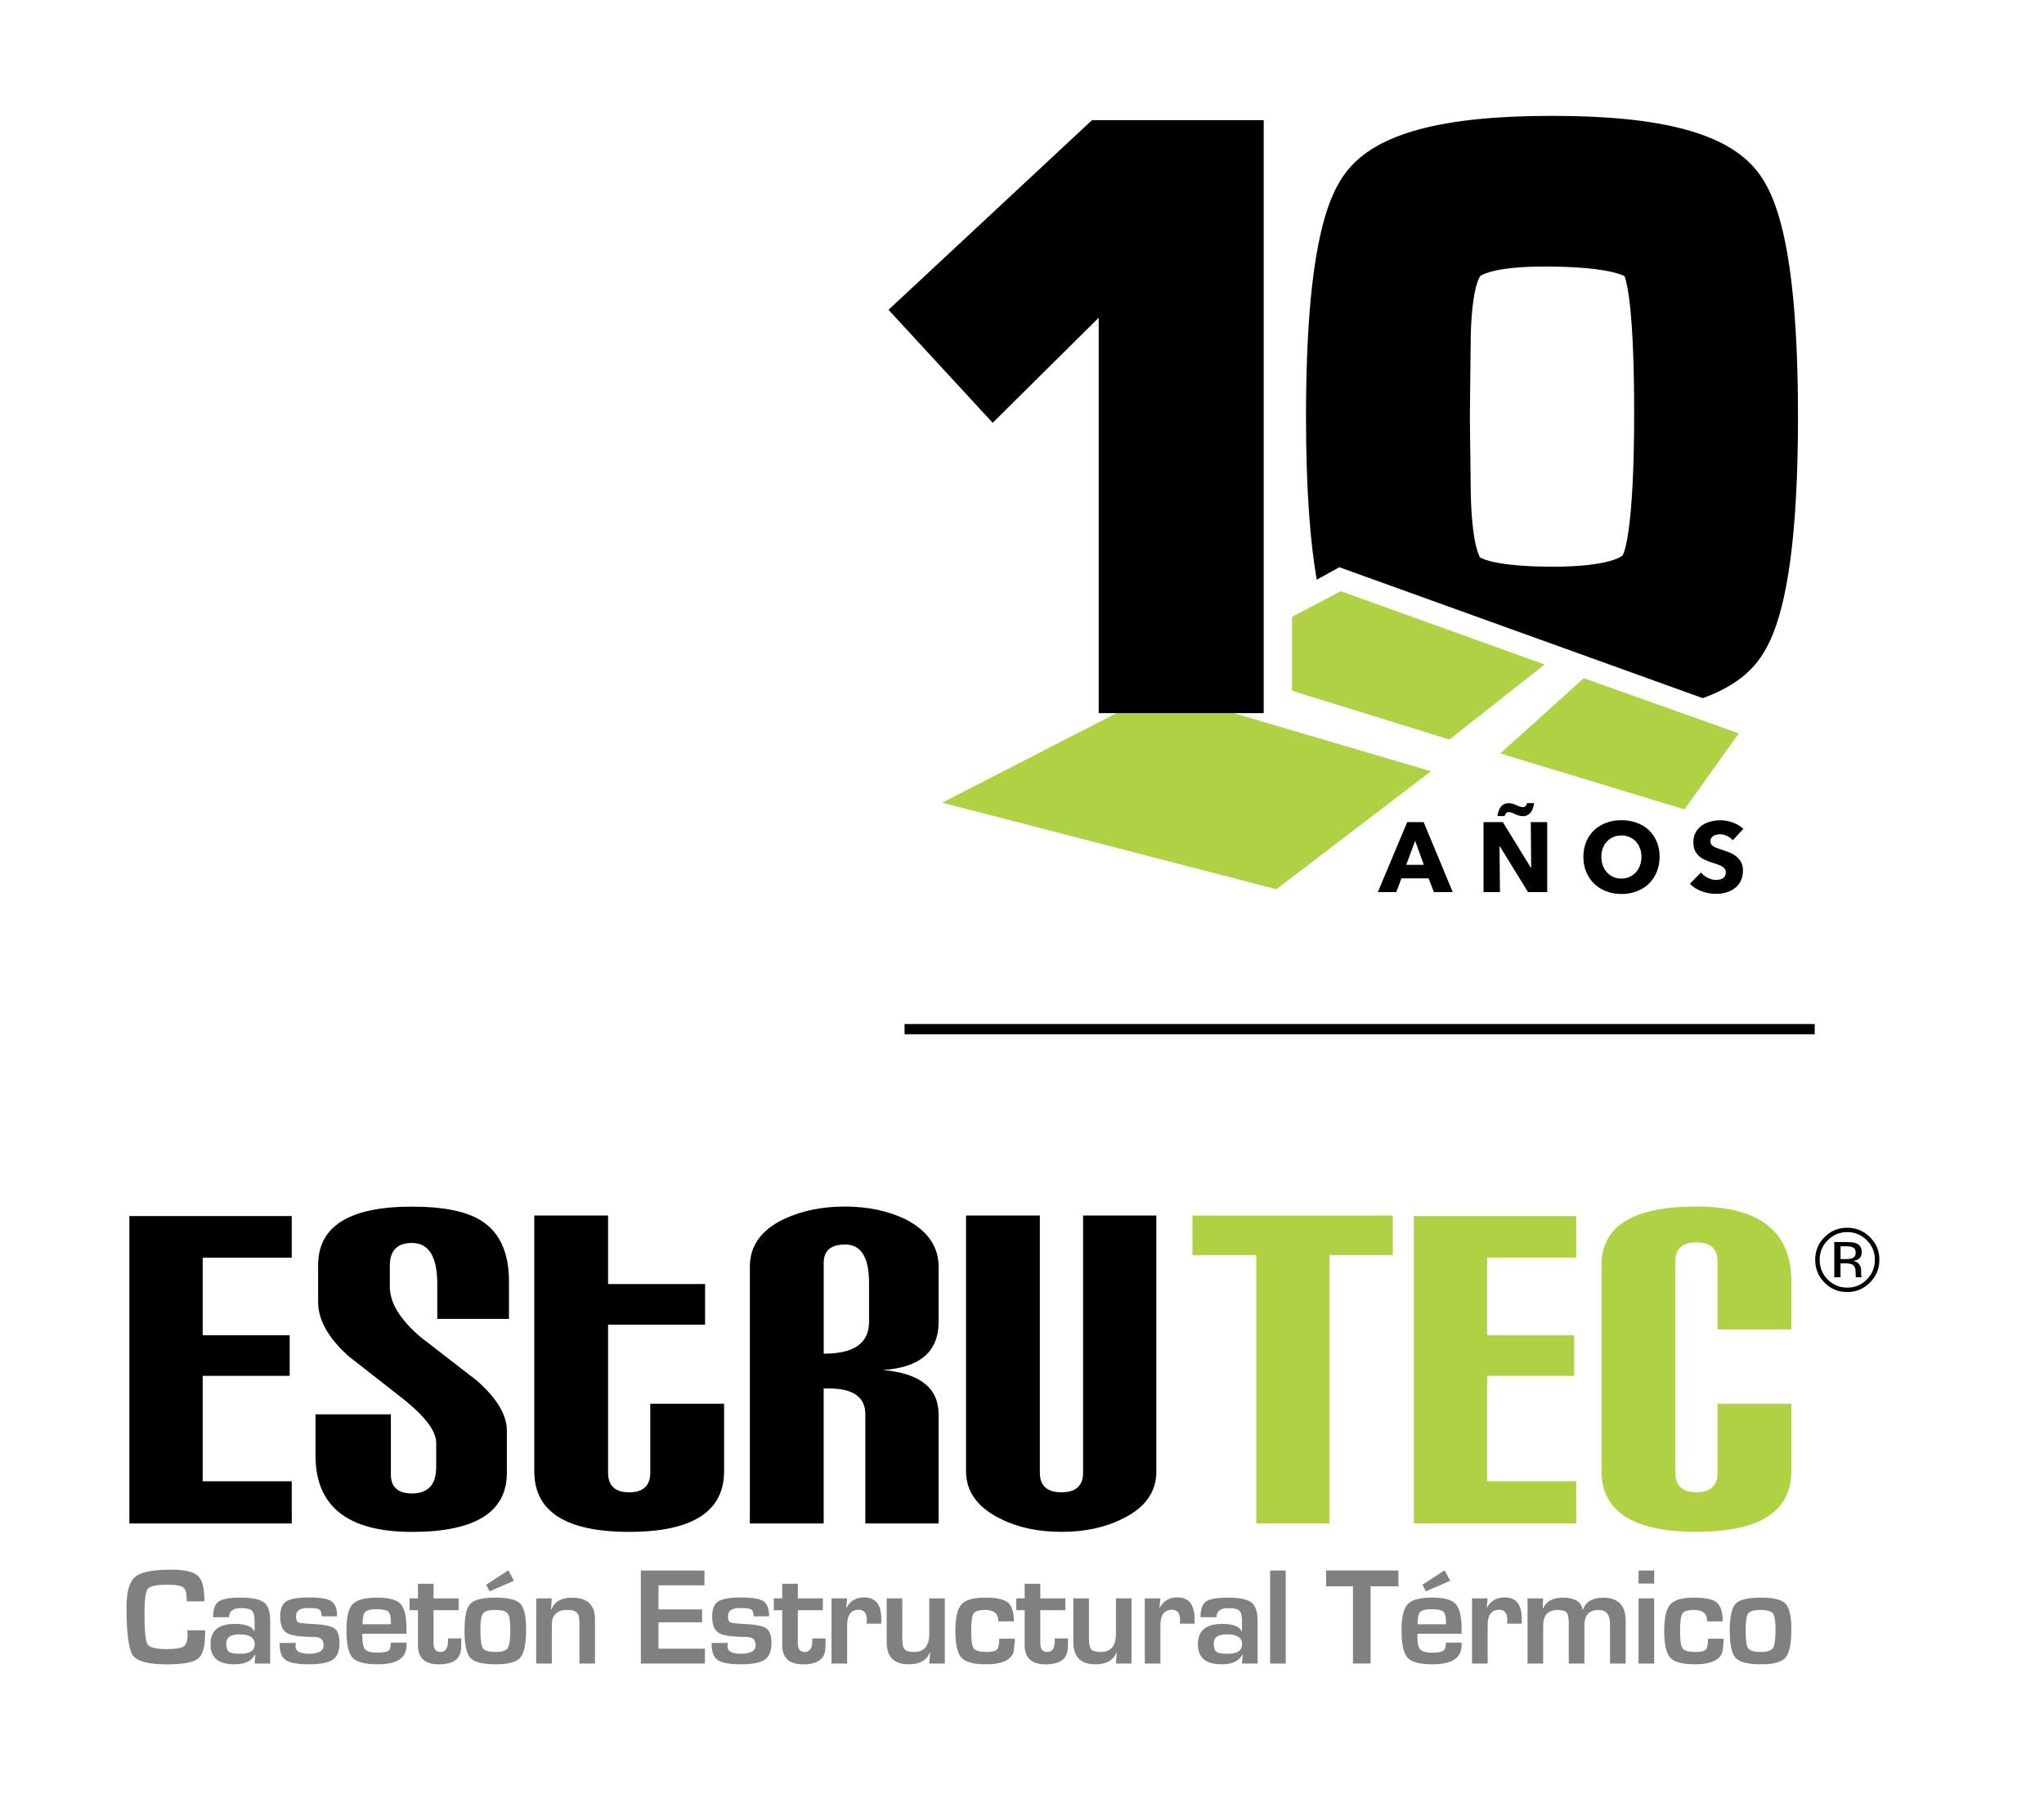 <?xml version="1.0" encoding="utf-8"?>
<!-- Generator: Adobe Illustrator 25.4.1, SVG Export Plug-In . SVG Version: 6.00 Build 0)  -->
<svg version="1.1" id="Layer_1" xmlns="http://www.w3.org/2000/svg" xmlns:xlink="http://www.w3.org/1999/xlink" x="0px" y="0px"
	 viewBox="0 0 511.7 453.62" style="enable-background:new 0 0 511.7 453.62;" xml:space="preserve">
<style type="text/css">
	.st0{fill-rule:evenodd;clip-rule:evenodd;}
	.st1{fill-rule:evenodd;clip-rule:evenodd;fill:#AFD244;}
	.st2{fill-rule:evenodd;clip-rule:evenodd;fill:#7E8081;}
</style>
<g>
	<g>
		<path id="XMLID_00000137823904019680502900000017712817603846862768_" class="st0" d="M73.04,381.34H32.39V304.4h40.65v10.43
			h-22.3v19.4h21.78v10.16H50.74v26.39h22.3V381.34L73.04,381.34z M127.42,320.76v9.37h-17.95v-8.71c0-6.86-2.11-10.29-6.34-10.29
			c-3.7,0-5.54,1.91-5.54,5.68v5.28c0,4.02,2.57,8.25,7.79,12.67l13.99,10.82c5.02,4.42,7.52,8.58,7.52,12.54v10.56
			c0,9.83-7.92,14.78-23.76,14.78c-16.1,0-24.15-6.4-24.15-19.14v-10.29h18.87v15.05c0,3.17,1.78,4.75,5.28,4.75
			c4.03,0,6.07-2.18,6.07-6.6v-6.07c0-2.9-2.71-6.53-8.05-10.82l-13.99-10.95c-5.02-4.55-7.52-9.04-7.52-13.46v-9.24
			c0-9.77,7.85-14.65,23.49-14.65c7.92,0,13.73,1.19,17.42,3.56C125.11,308.49,127.42,313.57,127.42,320.76L127.42,320.76z
			 M152.23,304.26v17.16h24.28v10.16h-24.28v37.09c0,3.23,1.78,4.88,5.28,4.88s5.28-1.65,5.28-4.88v-17.29h18.48v16.89
			c0,10.1-7.92,15.18-23.76,15.18s-23.76-5.08-23.76-15.18v-64.01H152.23L152.23,304.26z M234.98,381.34h-18.35v-27.32
			c0-4.29-3.04-6.47-9.11-6.47h-1.32v33.79h-18.48v-64.27c0-5.21,2.84-9.17,8.45-11.88c4.49-2.11,9.57-3.17,15.31-3.17
			c5.74,0,10.76,1.05,15.18,3.17c5.54,2.84,8.31,6.8,8.31,11.88v13.86c0,7.39-4.68,11.42-13.99,12.01
			c9.31,0.79,13.99,4.49,13.99,11.09v27.31H234.98z M217.56,330.92v-9.77c0-6.4-1.98-9.63-5.94-9.63c-3.63,0-5.41,1.52-5.41,4.62
			v22.7h0.13C213.8,338.84,217.56,336.2,217.56,330.92L217.56,330.92z M289.49,368.27c0,5.21-2.84,9.17-8.45,11.88
			c-4.29,2.18-9.44,3.3-15.31,3.3s-11.02-1.12-15.31-3.3c-5.74-2.84-8.58-6.8-8.58-11.88v-64.01h18.48v64.4
			c0,3.23,1.78,4.88,5.41,4.88s5.41-1.65,5.41-4.88v-64.4h18.34v64.01H289.49z"/>
		<path id="XMLID_00000075860513760735235280000002999808986724438945_" class="st1" d="M348.68,314.17h-15.84v67.18H314.5v-67.18
			h-15.97v-9.9h50.15V314.17L348.68,314.17z M394.6,381.34h-40.65V304.4h40.65v10.43h-22.3v19.4h21.78v10.16H372.3v26.39h22.3
			L394.6,381.34L394.6,381.34z M448.45,320.76v12.01h-18.48v-17.03c0-3.17-1.78-4.75-5.28-4.75s-5.28,1.58-5.28,4.75v52.92
			c0,3.23,1.78,4.88,5.28,4.88s5.28-1.65,5.28-4.88v-17.29h18.48v16.89c0,10.1-7.92,15.18-23.75,15.18
			c-15.84,0-23.76-5.08-23.76-15.18v-51.6c0-9.77,7.92-14.65,23.76-14.65C440.53,302.02,448.45,308.29,448.45,320.76L448.45,320.76z
			"/>
		<path id="XMLID_00000173845988350890824070000013441872988777281949_" class="st2" d="M46.91,408.09h4.44v0.8
			c0,3.25-0.59,5.35-1.76,6.29c-1.19,0.96-3.81,1.43-7.84,1.43c-4.59,0-7.42-0.75-8.49-2.25c-1.05-1.5-1.59-5.52-1.59-12.06
			c0-3.84,0.72-6.36,2.15-7.58c1.43-1.2,4.44-1.82,9-1.82c3.32,0,5.54,0.51,6.66,1.5c1.12,1,1.68,2.97,1.68,5.92l0.02,0.52h-4.44
			v-0.59c0-1.52-0.3-2.5-0.87-2.92c-0.56-0.44-1.89-0.65-3.93-0.65c-2.74,0-4.38,0.33-4.93,1.01c-0.56,0.66-0.84,2.66-0.84,5.96
			c0,4.47,0.24,7.11,0.75,7.93c0.49,0.8,2.1,1.22,4.8,1.22c2.18,0,3.62-0.23,4.26-0.68c0.66-0.45,0.98-1.45,0.98-3L46.91,408.09
			L46.91,408.09z M57.35,404.82h-4c0-1.96,0.45-3.27,1.36-3.93c0.91-0.65,2.73-0.98,5.42-0.98c2.93,0,4.93,0.4,5.96,1.21
			c1.03,0.8,1.55,2.34,1.55,4.63v10.66h-3.91l0.19-2.24l-0.1-0.02c-0.75,1.62-2.48,2.45-5.21,2.45c-3.95,0-5.92-1.68-5.92-5.03
			c0-3.39,2.03-5.08,6.06-5.08c2.69,0,4.33,0.61,4.91,1.85h0.07v-2.64c0-1.27-0.23-2.13-0.66-2.53c-0.44-0.42-1.36-0.63-2.73-0.63
			C58.34,402.53,57.35,403.3,57.35,404.82L57.35,404.82z M59.95,409.1c-2.2,0-3.3,0.77-3.3,2.29c0,1.05,0.23,1.75,0.68,2.08
			s1.41,0.49,2.87,0.49c2.38,0,3.56-0.8,3.56-2.39C63.76,409.92,62.48,409.1,59.95,409.1L59.95,409.1z M84.4,404.58h-3.83
			c-0.02-0.14-0.04-0.23-0.05-0.3c-0.09-0.79-0.3-1.28-0.68-1.47c-0.37-0.19-1.26-0.3-2.67-0.3c-2.04,0-3.06,0.66-3.06,1.97
			c0,0.91,0.17,1.43,0.54,1.61c0.35,0.18,1.57,0.31,3.63,0.42c2.79,0.12,4.6,0.51,5.45,1.1c0.84,0.61,1.26,1.83,1.26,3.7
			c0,1.99-0.56,3.37-1.68,4.14c-1.12,0.77-3.15,1.15-6.05,1.15c-2.78,0-4.68-0.35-5.71-1.05c-1.01-0.7-1.54-1.99-1.54-3.9v-0.4h4.07
			c-0.05,0.23-0.09,0.4-0.1,0.54c-0.16,1.45,0.96,2.17,3.34,2.17c2.48,0,3.7-0.72,3.7-2.15c0-1.36-0.77-2.06-2.32-2.06
			c-3.48,0-5.78-0.33-6.9-1c-1.1-0.65-1.66-2.03-1.66-4.11c0-1.87,0.51-3.13,1.52-3.79c1.01-0.65,2.95-0.98,5.83-0.98
			c2.73,0,4.54,0.31,5.49,0.94C83.93,401.49,84.4,402.73,84.4,404.58L84.4,404.58z M97.84,411.18h3.93v0.63
			c0,3.2-2.39,4.79-7.18,4.79c-3.23,0-5.36-0.56-6.36-1.66s-1.5-3.44-1.5-7.01c0-3.18,0.52-5.31,1.57-6.41
			c1.05-1.08,3.09-1.62,6.13-1.62c2.9,0,4.86,0.52,5.85,1.59c0.98,1.07,1.49,3.14,1.49,6.27v1.19H90.73
			c-0.03,0.37-0.03,0.61-0.03,0.72c0,1.61,0.24,2.67,0.73,3.22c0.51,0.52,1.49,0.8,2.97,0.8c1.43,0,2.36-0.16,2.8-0.47
			C97.63,412.89,97.84,412.21,97.84,411.18L97.84,411.18z M97.88,406.57l-0.02-0.66c0-1.29-0.23-2.13-0.68-2.52
			c-0.44-0.38-1.42-0.58-2.92-0.58c-1.45,0-2.41,0.23-2.85,0.7c-0.44,0.45-0.65,1.48-0.65,3.06L97.88,406.57L97.88,406.57z
			 M114.81,400.09v2.97h-6.27v8.19c0,1.52,0.56,2.27,1.71,2.27c1.26,0,1.91-0.91,1.91-2.74v-0.65h3.32v0.8
			c0,0.75-0.02,1.4-0.07,1.94c-0.21,2.48-2.06,3.74-5.56,3.74c-3.49,0-5.22-1.61-5.22-4.8v-8.75h-2.11v-2.97h2.11v-3.65h3.91v3.65
			H114.81L114.81,400.09z M124.06,399.91c3.14,0,5.21,0.49,6.18,1.5c0.98,1.01,1.47,3.13,1.47,6.38c0,3.62-0.47,5.99-1.43,7.11
			c-0.96,1.14-2.97,1.7-6.04,1.7c-3.34,0-5.49-0.52-6.46-1.57c-1-1.05-1.49-3.35-1.49-6.92c0-3.42,0.49-5.64,1.45-6.66
			C118.72,400.42,120.81,399.91,124.06,399.91L124.06,399.91z M124.03,402.99c-1.64,0-2.67,0.3-3.11,0.89
			c-0.45,0.58-0.66,1.96-0.66,4.11c0,2.45,0.21,3.98,0.63,4.59s1.47,0.93,3.16,0.93c1.63,0,2.64-0.33,3.07-0.98
			c0.42-0.65,0.63-2.2,0.63-4.66c0-2.08-0.21-3.42-0.66-4C126.65,403.29,125.62,402.99,124.03,402.99L124.03,402.99z M127.26,393.07
			l1.41,2.62l-6.1,2.64l-0.86-1.63L127.26,393.07L127.26,393.07z M134.24,400.09h3.88l-0.16,2.76l0.09,0.02
			c0.77-1.97,2.46-2.95,5.12-2.95c3.86,0,5.78,1.8,5.78,5.38v11.11h-3.9v-9.84v-0.61l-0.09-1.14c-0.19-1.22-1.14-1.83-2.87-1.83
			c-2.64,0-3.95,1.26-3.95,3.74v9.68h-3.91L134.24,400.09L134.24,400.09z M164.85,396.84v6.01h10.92v3.25h-10.92v6.59h11.62v3.72
			h-16.04v-23.29h15.93v3.72H164.85L164.85,396.84z M192.54,404.58h-3.83c-0.02-0.14-0.03-0.23-0.05-0.3
			c-0.09-0.79-0.3-1.28-0.68-1.47c-0.37-0.19-1.26-0.3-2.67-0.3c-2.04,0-3.06,0.66-3.06,1.97c0,0.91,0.17,1.43,0.54,1.61
			c0.35,0.18,1.57,0.31,3.63,0.42c2.8,0.12,4.6,0.51,5.45,1.1c0.84,0.61,1.26,1.83,1.26,3.7c0,1.99-0.56,3.37-1.68,4.14
			c-1.12,0.77-3.15,1.15-6.04,1.15c-2.78,0-4.68-0.35-5.71-1.05c-1.01-0.7-1.54-1.99-1.54-3.9v-0.4h4.07
			c-0.05,0.23-0.09,0.4-0.1,0.54c-0.16,1.45,0.96,2.17,3.34,2.17c2.48,0,3.7-0.72,3.7-2.15c0-1.36-0.77-2.06-2.32-2.06
			c-3.48,0-5.78-0.33-6.9-1c-1.1-0.65-1.66-2.03-1.66-4.11c0-1.87,0.51-3.13,1.52-3.79c1.01-0.65,2.95-0.98,5.83-0.98
			c2.73,0,4.54,0.31,5.49,0.94C192.06,401.49,192.54,402.73,192.54,404.58L192.54,404.58z M206,400.09v2.97h-6.27v8.19
			c0,1.52,0.56,2.27,1.71,2.27c1.26,0,1.91-0.91,1.91-2.74v-0.65h3.32v0.8c0,0.75-0.02,1.4-0.07,1.94
			c-0.21,2.48-2.06,3.74-5.56,3.74c-3.49,0-5.22-1.61-5.22-4.8v-8.75h-2.11v-2.97h2.11v-3.65h3.91v3.65H206L206,400.09z
			 M208.17,400.09h3.91l-0.24,2.29l0.09,0.02c0.93-1.69,2.39-2.55,4.4-2.55c2.87,0,4.3,1.8,4.3,5.42v1.15h-3.69
			c0.05-0.45,0.07-0.73,0.07-0.87c0-1.75-0.68-2.6-2.03-2.6c-1.94,0-2.9,1.28-2.9,3.86v9.61h-3.91V400.09L208.17,400.09z
			 M236.53,400.09v16.32h-3.9l0.23-2.8l-0.07-0.02c-0.77,1.99-2.52,3.01-5.26,3.01c-3.7,0-5.56-1.85-5.56-5.56v-10.95h3.91v10.03
			c0,1.38,0.19,2.29,0.58,2.73c0.38,0.44,1.19,0.66,2.41,0.66c2.5,0,3.76-1.5,3.76-4.51v-8.91L236.53,400.09L236.53,400.09z
			 M250.15,410.19h3.9v0.56l-0.24,2.46c-0.47,2.25-2.81,3.39-6.99,3.39c-3.08,0-5.12-0.56-6.13-1.66c-1.01-1.12-1.52-3.35-1.52-6.71
			c0-3.27,0.51-5.49,1.52-6.62c1.01-1.14,2.99-1.7,5.9-1.7c2.81,0,4.73,0.4,5.73,1.22c1,0.84,1.5,2.39,1.5,4.72h-3.88
			c0-1.9-1.08-2.86-3.29-2.86c-1.56,0-2.53,0.31-2.93,0.91c-0.4,0.61-0.59,2.08-0.59,4.44c0,2.27,0.21,3.7,0.65,4.3
			c0.44,0.58,1.52,0.87,3.22,0.87c1.35,0,2.22-0.21,2.59-0.61C249.96,412.49,250.15,411.58,250.15,410.19L250.15,410.19z
			 M266.7,400.09v2.97h-6.27v8.19c0,1.52,0.56,2.27,1.71,2.27c1.26,0,1.91-0.91,1.91-2.74v-0.65h3.32v0.8c0,0.75-0.02,1.4-0.07,1.94
			c-0.21,2.48-2.06,3.74-5.56,3.74c-3.49,0-5.22-1.61-5.22-4.8v-8.75h-2.11v-2.97h2.11v-3.65h3.91v3.65H266.7L266.7,400.09z
			 M283.26,400.09v16.32h-3.9l0.23-2.8l-0.07-0.02c-0.77,1.99-2.52,3.01-5.26,3.01c-3.7,0-5.56-1.85-5.56-5.56v-10.95h3.91v10.03
			c0,1.38,0.19,2.29,0.58,2.73c0.38,0.44,1.19,0.66,2.41,0.66c2.5,0,3.76-1.5,3.76-4.51v-8.91L283.26,400.09L283.26,400.09z
			 M286.59,400.09h3.91l-0.24,2.29l0.09,0.02c0.93-1.69,2.39-2.55,4.4-2.55c2.86,0,4.3,1.8,4.3,5.42v1.15h-3.69
			c0.05-0.45,0.07-0.73,0.07-0.87c0-1.75-0.68-2.6-2.03-2.6c-1.94,0-2.9,1.28-2.9,3.86v9.61h-3.91V400.09L286.59,400.09z
			 M304.54,404.82h-4c0-1.96,0.45-3.27,1.36-3.93c0.91-0.65,2.73-0.98,5.42-0.98c2.94,0,4.93,0.4,5.96,1.21
			c1.03,0.8,1.55,2.34,1.55,4.63v10.66h-3.91l0.19-2.24l-0.1-0.02c-0.75,1.62-2.48,2.45-5.21,2.45c-3.95,0-5.92-1.68-5.92-5.03
			c0-3.39,2.03-5.08,6.06-5.08c2.69,0,4.33,0.61,4.91,1.85h0.07v-2.64c0-1.27-0.23-2.13-0.66-2.53c-0.44-0.42-1.36-0.63-2.73-0.63
			C305.53,402.53,304.54,403.3,304.54,404.82L304.54,404.82z M307.14,409.1c-2.2,0-3.3,0.77-3.3,2.29c0,1.05,0.23,1.75,0.68,2.08
			c0.45,0.33,1.41,0.49,2.87,0.49c2.38,0,3.56-0.8,3.56-2.39C310.95,409.92,309.67,409.1,307.14,409.1L307.14,409.1z M321.87,393.12
			v23.29h-3.91v-23.29H321.87L321.87,393.12z M343.11,397.08v19.32h-4.4v-19.32h-6.73v-3.97h18.1v3.97H343.11L343.11,397.08z
			 M361.97,411.18h3.93v0.63c0,3.2-2.39,4.79-7.18,4.79c-3.23,0-5.36-0.56-6.36-1.66s-1.5-3.44-1.5-7.01c0-3.18,0.52-5.31,1.57-6.41
			c1.05-1.08,3.09-1.62,6.13-1.62c2.9,0,4.86,0.52,5.85,1.59c0.98,1.07,1.49,3.14,1.49,6.27v1.19h-11.04
			c-0.04,0.37-0.04,0.61-0.04,0.72c0,1.61,0.24,2.67,0.73,3.22c0.51,0.52,1.49,0.8,2.97,0.8c1.43,0,2.36-0.16,2.79-0.47
			C361.76,412.89,361.97,412.21,361.97,411.18L361.97,411.18z M362,406.57l-0.02-0.66c0-1.29-0.23-2.13-0.68-2.52
			c-0.44-0.38-1.42-0.58-2.92-0.58c-1.45,0-2.41,0.23-2.85,0.7c-0.44,0.45-0.65,1.48-0.65,3.06L362,406.57L362,406.57z
			 M361.64,393.07l1.41,2.62l-6.1,2.64l-0.86-1.63L361.64,393.07L361.64,393.07z M368.51,400.09h3.91l-0.24,2.29l0.09,0.02
			c0.93-1.69,2.39-2.55,4.4-2.55c2.87,0,4.3,1.8,4.3,5.42v1.15h-3.69c0.05-0.45,0.07-0.73,0.07-0.87c0-1.75-0.68-2.6-2.03-2.6
			c-1.94,0-2.9,1.28-2.9,3.86v9.61h-3.91V400.09L368.51,400.09z M382.39,400.09h3.91l-0.1,2.52l0.09,0.02
			c0.8-1.82,2.46-2.71,4.98-2.71c2.95,0,4.6,1,4.91,3.02h0.07c0.77-2.03,2.45-3.02,5.03-3.02c3.79,0,5.68,1.89,5.68,5.7v10.8h-3.91
			v-9.94c0-2.31-0.94-3.48-2.85-3.48c-2.38,0-3.56,1.29-3.56,3.88v9.54h-3.91v-10.1c0-1.36-0.17-2.25-0.54-2.67
			c-0.35-0.42-1.12-0.65-2.27-0.65c-2.39,0-3.6,1.33-3.6,3.97v9.45h-3.91v-16.33H382.39z M414.11,393.12v3.27h-3.91v-3.27H414.11
			L414.11,393.12z M414.11,400.09v16.32h-3.91v-16.32H414.11L414.11,400.09z M427.6,410.19h3.9v0.56l-0.24,2.46
			c-0.47,2.25-2.81,3.39-6.99,3.39c-3.08,0-5.12-0.56-6.13-1.66c-1.01-1.12-1.52-3.35-1.52-6.71c0-3.27,0.51-5.49,1.52-6.62
			c1.01-1.14,2.99-1.7,5.9-1.7c2.81,0,4.73,0.4,5.73,1.22c1,0.84,1.5,2.39,1.5,4.72h-3.88c0-1.9-1.08-2.86-3.28-2.86
			c-1.56,0-2.53,0.31-2.93,0.91c-0.4,0.61-0.59,2.08-0.59,4.44c0,2.27,0.21,3.7,0.65,4.3c0.44,0.58,1.52,0.87,3.22,0.87
			c1.35,0,2.22-0.21,2.59-0.61C427.41,412.49,427.6,411.58,427.6,410.19L427.6,410.19z M440.8,399.91c3.14,0,5.21,0.49,6.18,1.5
			c0.98,1.01,1.47,3.13,1.47,6.38c0,3.62-0.47,5.99-1.43,7.11c-0.96,1.14-2.97,1.7-6.04,1.7c-3.34,0-5.49-0.52-6.46-1.57
			c-1-1.05-1.49-3.35-1.49-6.92c0-3.42,0.49-5.64,1.45-6.66C435.46,400.42,437.55,399.91,440.8,399.91L440.8,399.91z M440.77,402.99
			c-1.64,0-2.67,0.3-3.11,0.89c-0.45,0.58-0.66,1.96-0.66,4.11c0,2.45,0.21,3.98,0.63,4.59s1.47,0.93,3.16,0.93
			c1.63,0,2.64-0.33,3.07-0.98c0.42-0.65,0.63-2.2,0.63-4.66c0-2.08-0.21-3.42-0.66-4C443.39,403.29,442.36,402.99,440.77,402.99
			L440.77,402.99z"/>
		<path id="XMLID_00000181769335407340687400000015955084227816341939_" class="st0" d="M462.44,308.41c-1.91,0-3.53,0.68-4.88,2.04
			c-1.35,1.35-2.02,2.98-2.02,4.89c0,1.93,0.67,3.58,2.01,4.94c1.35,1.36,2.97,2.03,4.89,2.03c1.93,0,3.56-0.67,4.9-2.03
			c1.35-1.36,2.02-3.01,2.02-4.94c0-1.91-0.67-3.54-2.02-4.89C465.98,309.1,464.36,308.41,462.44,308.41L462.44,308.41z
			 M470.49,315.34c0,2.23-0.78,4.13-2.36,5.71c-1.57,1.58-3.47,2.37-5.7,2.37c-2.22,0-4.12-0.78-5.68-2.37
			c-1.56-1.57-2.33-3.48-2.33-5.71c0-2.21,0.77-4.11,2.34-5.68c1.57-1.56,3.45-2.34,5.66-2.34c2.23,0,4.13,0.79,5.7,2.34
			C469.71,311.24,470.49,313.12,470.49,315.34L470.49,315.34z M464.55,313.59c0-0.64-0.2-1.08-0.58-1.29
			c-0.39-0.22-1.02-0.34-1.88-0.34h-1.32v3.21h1.4c0.66,0,1.16-0.07,1.48-0.2C464.25,314.74,464.55,314.28,464.55,313.59
			L464.55,313.59z M462.29,310.91c1.09,0,1.9,0.1,2.41,0.31c0.91,0.38,1.37,1.12,1.37,2.23c0,0.8-0.29,1.37-0.88,1.75
			c-0.3,0.19-0.73,0.34-1.28,0.43c0.7,0.1,1.2,0.39,1.53,0.86c0.32,0.46,0.48,0.92,0.48,1.37v0.64c0,0.21,0.01,0.43,0.02,0.66
			c0.01,0.24,0.03,0.39,0.08,0.46l0.06,0.11h-1.46c-0.01-0.03-0.02-0.06-0.02-0.09c-0.01-0.03-0.02-0.06-0.02-0.1l-0.03-0.28v-0.71
			c0-1.02-0.28-1.69-0.83-2.02c-0.34-0.19-0.91-0.29-1.74-0.29h-1.22v3.49h-1.56v-8.83h3.09V310.91z"/>
	</g>
	<rect x="226.45" y="256.33" width="227.85" height="2.56"/>
	<g>
		<polygon class="st1" points="396.49,169.76 375.6,188.6 421.7,202.61 435.3,183.57 		"/>
		<g>
			<polygon class="st1" points="335.66,147.99 323.45,154.41 323.45,172.91 362.85,185.12 386.69,166.33 			"/>
		</g>
		<polygon class="st1" points="308.82,178.51 279.51,178.51 235.87,200.92 319.53,222.59 358.24,193.06 		"/>
		<polygon points="273.38,30.07 222.43,77.55 248.51,105.84 275.05,79.53 275.05,178.51 316.36,178.51 316.36,30.07 		"/>
		<g>
			<g>
				<path d="M358.98,223.31l-1.36-3.44h-6.79l-1.29,3.44h-4.61l7.36-17.53h4.11l7.28,17.53H358.98z M354.27,210.46l-2.23,6.02h4.41
					L354.27,210.46z"/>
				<path d="M382.53,223.31l-7.06-11.47h-0.07l0.1,11.47h-4.11v-17.53h4.83l7.03,11.44h0.07l-0.1-11.44h4.11v17.53H382.53z
					 M384.04,201.03c-0.05,0.43-0.14,0.84-0.27,1.24c-0.13,0.4-0.31,0.74-0.53,1.04c-0.22,0.3-0.5,0.54-0.83,0.72
					c-0.33,0.18-0.72,0.27-1.16,0.27c-0.35,0-0.69-0.05-1.01-0.15c-0.33-0.1-0.66-0.22-0.99-0.37c-0.33-0.18-0.62-0.31-0.85-0.38
					s-0.48-0.11-0.71-0.11c-0.3,0-0.52,0.1-0.68,0.3s-0.28,0.43-0.36,0.69h-1.78c0.05-0.43,0.14-0.84,0.27-1.23
					c0.13-0.39,0.31-0.73,0.53-1.03s0.5-0.53,0.83-0.71c0.33-0.17,0.72-0.26,1.16-0.26c0.35,0,0.68,0.04,1,0.14
					c0.32,0.09,0.65,0.21,0.98,0.36c0.35,0.16,0.64,0.29,0.89,0.37s0.49,0.12,0.72,0.12c0.31,0,0.55-0.1,0.69-0.28
					c0.15-0.19,0.26-0.43,0.35-0.73L384.04,201.03L384.04,201.03z"/>
				<path d="M415.47,214.47c0,1.39-0.24,2.65-0.72,3.8c-0.48,1.15-1.14,2.13-1.99,2.95c-0.85,0.82-1.86,1.45-3.03,1.89
					c-1.17,0.45-2.44,0.67-3.81,0.67s-2.64-0.22-3.8-0.67c-1.16-0.45-2.17-1.08-3.02-1.89c-0.85-0.82-1.52-1.8-1.99-2.95
					c-0.48-1.15-0.72-2.41-0.72-3.8c0-1.4,0.24-2.67,0.72-3.8s1.14-2.09,1.99-2.89c0.85-0.79,1.86-1.4,3.02-1.83
					c1.16-0.43,2.43-0.64,3.8-0.64s2.64,0.22,3.81,0.64c1.17,0.43,2.18,1.04,3.03,1.83c0.85,0.79,1.51,1.75,1.99,2.89
					C415.23,211.8,415.47,213.07,415.47,214.47z M410.93,214.47c0-0.76-0.12-1.47-0.37-2.13s-0.59-1.22-1.03-1.7
					c-0.44-0.47-0.97-0.84-1.59-1.11s-1.3-0.41-2.04-0.41c-0.74,0-1.42,0.14-2.03,0.41s-1.14,0.64-1.59,1.11
					c-0.45,0.47-0.79,1.04-1.03,1.7s-0.36,1.37-0.36,2.13c0,0.79,0.12,1.52,0.37,2.19s0.59,1.24,1.03,1.72s0.96,0.85,1.57,1.13
					c0.61,0.27,1.29,0.41,2.03,0.41s1.42-0.14,2.03-0.41s1.14-0.65,1.58-1.13c0.45-0.48,0.79-1.05,1.04-1.72
					C410.81,216,410.93,215.26,410.93,214.47z"/>
				<path d="M433.77,210.34c-0.36-0.46-0.84-0.83-1.42-1.1c-0.59-0.27-1.15-0.41-1.7-0.41c-0.28,0-0.57,0.03-0.86,0.08
					c-0.29,0.05-0.55,0.14-0.78,0.28s-0.43,0.32-0.58,0.55c-0.16,0.22-0.24,0.51-0.24,0.85c0,0.3,0.06,0.55,0.19,0.74
					c0.12,0.2,0.3,0.37,0.55,0.52c0.24,0.15,0.52,0.29,0.85,0.41c0.33,0.12,0.7,0.25,1.11,0.38c0.6,0.2,1.21,0.42,1.86,0.66
					c0.64,0.24,1.23,0.56,1.76,0.95c0.53,0.4,0.96,0.89,1.31,1.47c0.35,0.59,0.52,1.32,0.52,2.19c0,1.01-0.19,1.88-0.56,2.61
					c-0.37,0.74-0.87,1.34-1.5,1.82c-0.63,0.48-1.35,0.83-2.16,1.06s-1.64,0.35-2.5,0.35c-1.25,0-2.47-0.22-3.64-0.66
					s-2.15-1.06-2.92-1.87l2.77-2.82c0.43,0.53,0.99,0.97,1.7,1.33c0.7,0.36,1.4,0.53,2.09,0.53c0.31,0,0.62-0.03,0.92-0.1
					c0.3-0.06,0.56-0.17,0.78-0.32c0.22-0.15,0.4-0.35,0.53-0.6s0.2-0.55,0.2-0.89c0-0.33-0.08-0.61-0.25-0.84s-0.4-0.44-0.71-0.63
					s-0.69-0.36-1.14-0.52s-0.97-0.32-1.55-0.51c-0.56-0.18-1.11-0.4-1.65-0.64c-0.54-0.25-1.01-0.56-1.44-0.95
					c-0.42-0.39-0.76-0.86-1.01-1.41c-0.26-0.55-0.38-1.23-0.38-2.02c0-0.97,0.2-1.81,0.59-2.5c0.4-0.69,0.92-1.26,1.56-1.71
					c0.64-0.44,1.37-0.77,2.18-0.98c0.81-0.21,1.62-0.31,2.45-0.31c0.99,0,2,0.18,3.03,0.54s1.94,0.9,2.71,1.61L433.77,210.34z"/>
			</g>
		</g>
		<path d="M439.82,42.76L439.82,42.76C432.34,33.37,416.04,29,388.53,29c-27.52,0-43.81,4.37-51.29,13.76
			c-4.42,5.55-10.29,17.96-10.29,61.48c0,18.75,1.09,31.71,2.68,40.86l5.67-3.11l90.98,32.77c6.04-2.2,10.52-5.15,13.54-8.94
			c4.42-5.55,10.29-17.96,10.29-61.57C450.11,60.72,444.24,48.31,439.82,42.76z M406.24,139c-0.34,0.31-3.53,2.85-17.42,2.85
			c-13.8,0-17.64-1.91-18.31-2.33c-0.41-0.69-2.35-4.7-2.35-19.21l-0.19-15.98l0.19-17.34c0-14.77,2.35-17.81,2.4-17.88
			c0.03-0.02,2.81-2.39,16.04-2.39c14.37,0,18.97,1.81,20.1,2.41c0.67,1.82,2.4,8.98,2.4,34.33
			C409.09,131.72,406.8,137.91,406.24,139z"/>
	</g>
</g>
</svg>
